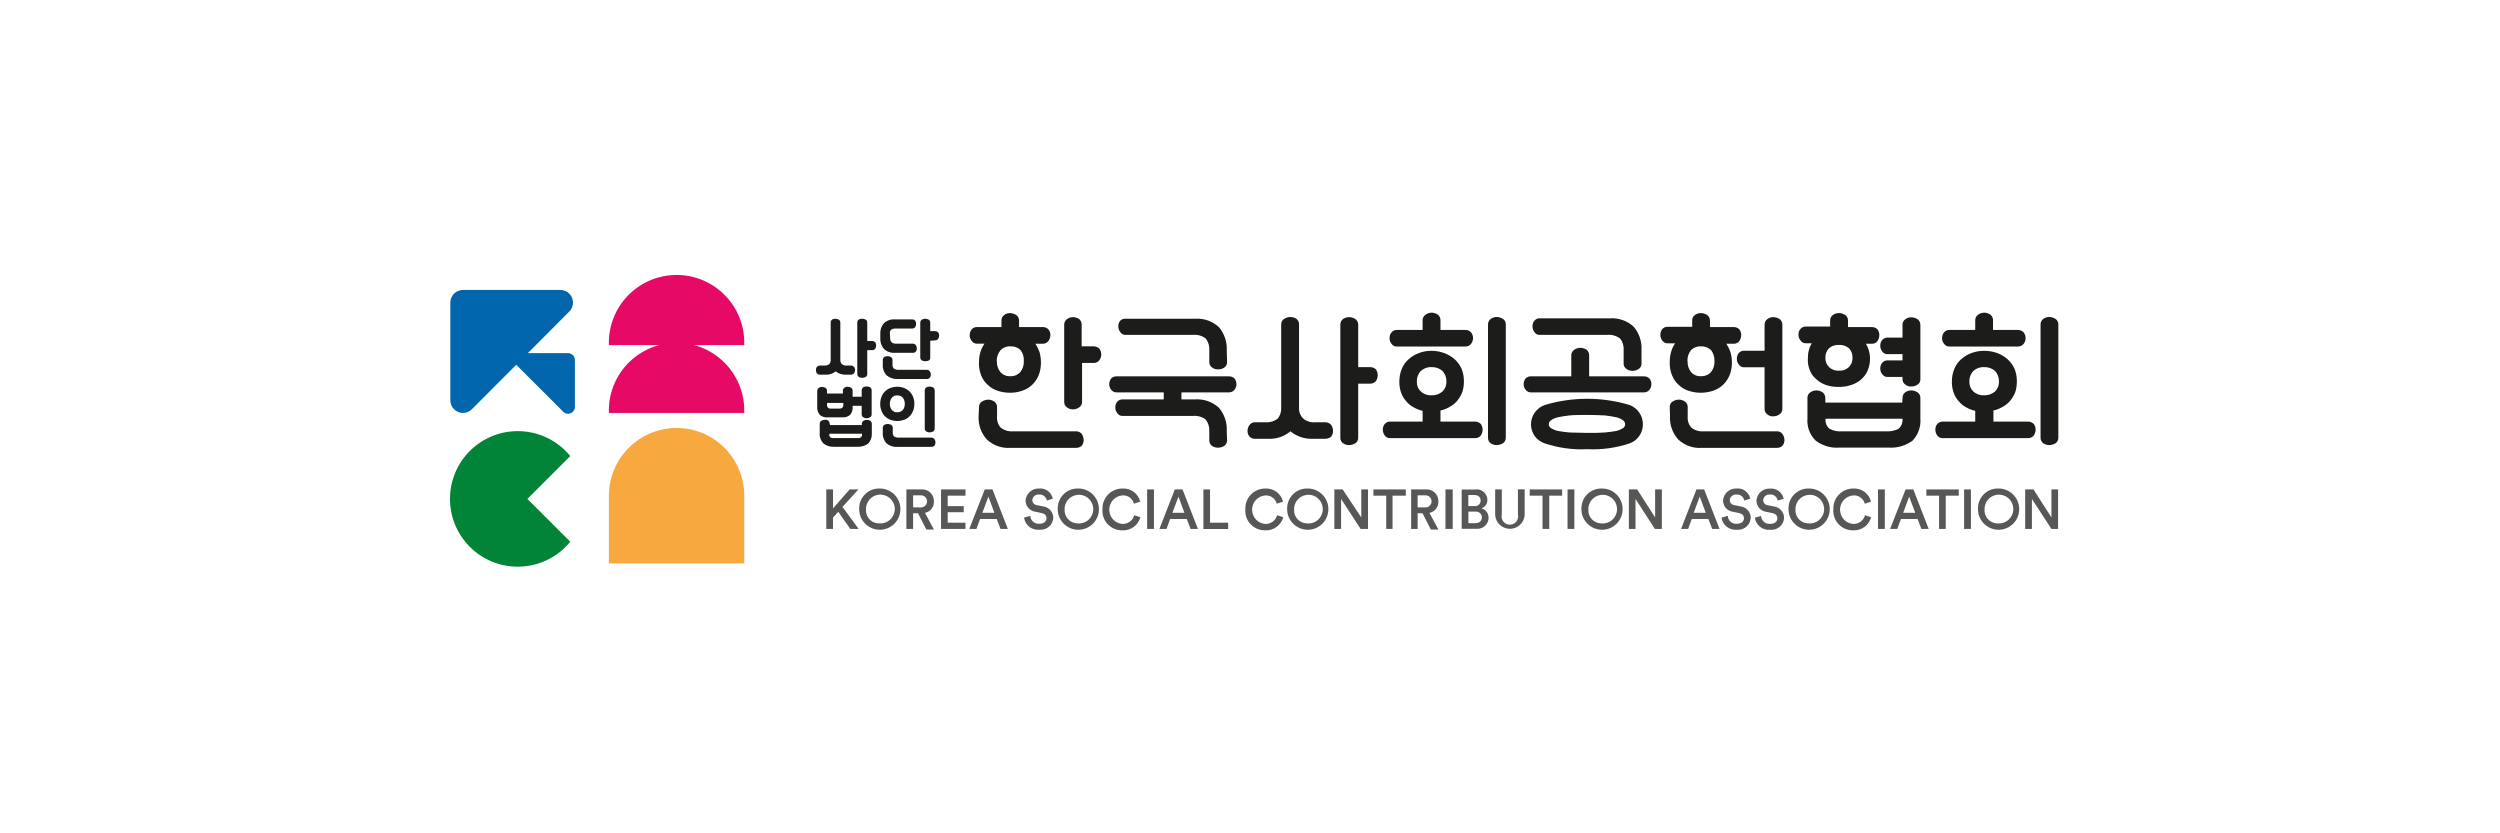 <svg width="300" height="100" viewBox="0 0 300 100" fill="none" xmlns="http://www.w3.org/2000/svg">
<rect width="300" height="100" fill="white"/>
<g clip-path="url(#clip0_2407_9463)">
<path d="M54.04 48.016V36.312C54.04 35.484 54.708 34.806 55.536 34.796C55.536 34.796 55.536 34.796 55.546 34.796H67.253C68.091 34.796 68.769 35.484 68.759 36.322C68.759 36.721 68.599 37.101 68.32 37.38L56.653 49.083C56.074 49.692 55.117 49.712 54.509 49.133C54.2 48.844 54.03 48.435 54.04 48.016Z" fill="#0266AC"/>
<path d="M62.536 42.379H68.17C68.619 42.379 68.988 42.748 68.988 43.197V48.834C68.988 49.283 68.619 49.652 68.17 49.652C67.951 49.652 67.742 49.562 67.592 49.413L61.958 43.785C61.639 43.456 61.649 42.937 61.968 42.618C62.117 42.468 62.317 42.389 62.536 42.379Z" fill="#0266AC"/>
<path d="M73.067 41.421C72.907 36.931 76.417 33.16 80.905 33C85.392 32.84 89.152 36.352 89.311 40.842C89.311 41.032 89.311 41.221 89.311 41.411H73.067V41.421Z" fill="#E60A66"/>
<path d="M73.067 49.552C72.907 45.062 76.417 41.301 80.905 41.141C85.392 40.982 89.152 44.494 89.311 48.983C89.311 49.173 89.311 49.363 89.311 49.552H73.067Z" fill="#E60A66"/>
<path d="M81.194 51.358C76.707 51.358 73.067 55 73.067 59.489V67.611H89.311V59.489C89.311 55 85.691 51.368 81.204 51.358C81.204 51.358 81.204 51.358 81.194 51.358Z" fill="#F7A83E"/>
<path d="M63.284 59.869L68.43 54.73C65.597 51.248 60.472 50.73 56.992 53.563C53.511 56.397 52.993 61.525 55.825 65.007C58.657 68.489 63.783 69.008 67.263 66.174C67.692 65.825 68.081 65.436 68.43 65.007L63.284 59.869Z" fill="#018437"/>
<path d="M100.59 61.415L99.961 62.103V63.47H99.154V58.731H99.961V61.006L101.956 58.731H103.013L101.098 60.826L103.033 63.47H102.036L100.59 61.415Z" fill="#575756"/>
<path d="M105.516 58.621C106.882 58.592 108.019 59.669 108.049 61.036C108.079 62.403 107.002 63.54 105.635 63.57C104.269 63.6 103.132 62.523 103.103 61.156C103.103 61.136 103.103 61.116 103.103 61.096C103.053 59.779 104.08 58.671 105.396 58.621C105.436 58.621 105.476 58.621 105.516 58.621ZM105.516 62.812C106.463 62.882 107.291 62.173 107.371 61.215C107.45 60.258 106.732 59.44 105.775 59.36C104.818 59.28 104 59.998 103.92 60.956C103.92 60.996 103.92 61.046 103.92 61.096C103.841 61.964 104.479 62.732 105.346 62.802C105.406 62.802 105.456 62.802 105.516 62.802V62.812Z" fill="#575756"/>
<path d="M110.163 61.595H109.574V63.47H108.767V58.731H110.582C111.35 58.681 112.018 59.26 112.067 60.038C112.067 60.088 112.067 60.148 112.067 60.198C112.087 60.846 111.639 61.415 111 61.545L112.067 63.54H111.16L110.163 61.595ZM110.432 60.886C110.831 60.936 111.19 60.647 111.24 60.248C111.29 59.849 111 59.489 110.602 59.44C110.542 59.44 110.492 59.44 110.432 59.44H109.574V60.886H110.432Z" fill="#575756"/>
<path d="M112.925 63.47V58.731H115.857V59.48H113.723V60.737H115.648V61.465H113.723V62.722H115.857V63.47H112.925Z" fill="#575756"/>
<path d="M119.606 62.283H117.612L117.173 63.47H116.316L118.17 58.731H119.098L120.943 63.47H120.065L119.606 62.283ZM117.881 61.535H119.327L118.609 59.599L117.881 61.535Z" fill="#575756"/>
<path d="M125.62 60.068C125.54 59.619 125.141 59.31 124.692 59.34C124.283 59.3 123.914 59.599 123.874 60.008C123.874 60.328 124.124 60.587 124.433 60.617L125.111 60.757C125.829 60.816 126.377 61.405 126.397 62.123C126.357 62.962 125.649 63.61 124.812 63.57C124.782 63.57 124.742 63.57 124.712 63.57C123.815 63.65 123.007 63.011 122.887 62.114L123.635 61.904C123.665 62.453 124.124 62.882 124.682 62.852C124.692 62.852 124.702 62.852 124.712 62.852C125.281 62.852 125.58 62.562 125.58 62.193C125.58 61.824 125.35 61.635 124.941 61.555L124.273 61.415C123.595 61.335 123.077 60.767 123.067 60.078C123.117 59.23 123.835 58.592 124.682 58.621C125.47 58.542 126.178 59.07 126.338 59.839L125.62 60.068Z" fill="#575756"/>
<path d="M129.329 58.621C130.695 58.581 131.832 59.659 131.872 61.026C131.912 62.393 130.835 63.53 129.469 63.57C128.103 63.61 126.966 62.532 126.926 61.166C126.926 61.146 126.926 61.116 126.926 61.096C126.876 59.779 127.903 58.671 129.22 58.621C129.259 58.621 129.289 58.621 129.329 58.621ZM129.329 62.812C130.277 62.892 131.114 62.183 131.184 61.236C131.264 60.288 130.556 59.45 129.608 59.38C128.661 59.3 127.823 60.008 127.754 60.956C127.754 61.006 127.754 61.056 127.754 61.096C127.684 61.974 128.332 62.732 129.2 62.802C129.249 62.802 129.289 62.802 129.339 62.802L129.329 62.812Z" fill="#575756"/>
<path d="M132.301 61.106C132.241 59.789 133.268 58.681 134.585 58.621C134.624 58.621 134.654 58.621 134.694 58.621C135.691 58.562 136.589 59.23 136.828 60.198L136.07 60.447C135.921 59.819 135.333 59.4 134.694 59.45C133.747 59.519 133.039 60.347 133.119 61.295C133.179 62.143 133.857 62.812 134.694 62.872C135.352 62.892 135.941 62.463 136.11 61.824L136.848 62.074C136.579 63.031 135.691 63.69 134.694 63.64C133.398 63.67 132.321 62.652 132.291 61.355C132.291 61.275 132.291 61.186 132.291 61.106H132.301Z" fill="#575756"/>
<path d="M137.656 63.47V58.731H138.474V63.47H137.656Z" fill="#575756"/>
<path d="M142.413 62.283H140.418L139.979 63.47H139.132L140.977 58.731H141.904L143.749 63.47H142.871L142.413 62.283ZM140.687 61.535H142.133L141.415 59.599L140.687 61.535Z" fill="#575756"/>
<path d="M144.407 63.47V58.731H145.205V62.722H147.379V63.48H144.407V63.47Z" fill="#575756"/>
<path d="M149.443 61.106C149.383 59.789 150.41 58.681 151.727 58.621C151.766 58.621 151.796 58.621 151.836 58.621C152.833 58.572 153.731 59.23 153.97 60.198L153.212 60.447C153.053 59.829 152.474 59.41 151.836 59.45C150.889 59.519 150.181 60.347 150.261 61.295C150.321 62.143 150.999 62.812 151.836 62.872C152.494 62.892 153.083 62.463 153.252 61.824L153.99 62.074C153.721 63.031 152.833 63.69 151.836 63.64C150.54 63.67 149.463 62.652 149.433 61.355C149.433 61.275 149.433 61.186 149.433 61.106H149.443Z" fill="#575756"/>
<path d="M156.872 58.621C158.238 58.592 159.375 59.669 159.405 61.036C159.435 62.403 158.358 63.54 156.992 63.57C155.626 63.6 154.489 62.523 154.459 61.156C154.459 61.136 154.459 61.116 154.459 61.096C154.409 59.779 155.436 58.671 156.752 58.621C156.792 58.621 156.832 58.621 156.872 58.621ZM156.872 62.812C157.819 62.892 158.657 62.183 158.727 61.236C158.807 60.288 158.099 59.45 157.151 59.38C156.204 59.3 155.366 60.008 155.297 60.956C155.297 61.006 155.297 61.056 155.297 61.096C155.217 61.964 155.855 62.732 156.723 62.802C156.772 62.802 156.822 62.802 156.882 62.802L156.872 62.812Z" fill="#575756"/>
<path d="M163.274 63.47L160.931 59.879V63.47H160.123V58.731H161.12L163.354 62.093V58.731H164.162V63.47H163.274Z" fill="#575756"/>
<path d="M167.104 59.48V63.47H166.346V59.48H164.81V58.731H168.699V59.48H167.104Z" fill="#575756"/>
<path d="M170.703 61.595H170.115V63.47H169.337V58.731H171.162C171.93 58.701 172.578 59.3 172.608 60.078C172.608 60.118 172.608 60.158 172.608 60.198C172.628 60.846 172.169 61.425 171.531 61.545L172.608 63.54H171.701L170.703 61.595ZM170.973 60.886C171.372 60.936 171.731 60.647 171.78 60.248C171.83 59.849 171.541 59.489 171.142 59.44C171.082 59.44 171.033 59.44 170.973 59.44H170.115V60.886H170.973Z" fill="#575756"/>
<path d="M173.456 63.47V58.731H174.324V63.47H173.456Z" fill="#575756"/>
<path d="M177.046 58.731C177.754 58.641 178.392 59.14 178.482 59.849C178.482 59.898 178.482 59.958 178.482 60.008C178.482 60.457 178.203 60.856 177.774 61.006C178.292 61.136 178.641 61.615 178.631 62.143C178.621 62.882 178.013 63.47 177.275 63.46C177.235 63.46 177.195 63.46 177.155 63.46H175.4V58.741H177.036L177.046 58.731ZM176.936 60.727C177.295 60.776 177.624 60.527 177.674 60.168C177.674 60.128 177.674 60.098 177.674 60.058C177.674 59.659 177.395 59.4 176.906 59.4H176.198V60.727H176.926H176.936ZM177.026 62.782C177.505 62.782 177.824 62.523 177.824 62.093C177.824 61.714 177.534 61.405 177.165 61.395C177.126 61.395 177.086 61.395 177.046 61.395H176.208V62.782H177.026Z" fill="#575756"/>
<path d="M179.419 61.824V58.731H180.217V61.724C180.087 62.263 180.406 62.802 180.945 62.932C181.483 63.061 182.022 62.742 182.151 62.203C182.191 62.044 182.191 61.874 182.151 61.714V58.721H182.959V61.814C182.889 62.792 182.032 63.53 181.054 63.45C180.177 63.381 179.479 62.692 179.419 61.814V61.824Z" fill="#575756"/>
<path d="M185.911 59.48V63.47H185.103V59.48H183.568V58.731H187.457V59.48H185.911Z" fill="#575756"/>
<path d="M188.105 63.47V58.731H188.923V63.47H188.105Z" fill="#575756"/>
<path d="M192.183 58.621C193.55 58.592 194.686 59.669 194.716 61.036C194.746 62.403 193.669 63.54 192.303 63.57C190.937 63.6 189.8 62.523 189.77 61.156C189.77 61.136 189.77 61.116 189.77 61.096C189.72 59.779 190.747 58.671 192.064 58.621C192.104 58.621 192.144 58.621 192.183 58.621ZM192.183 62.812C193.131 62.892 193.968 62.183 194.038 61.236C194.118 60.288 193.41 59.45 192.463 59.38C191.515 59.31 190.678 60.008 190.608 60.956C190.608 61.006 190.608 61.056 190.608 61.096C190.528 61.964 191.166 62.732 192.034 62.802C192.084 62.802 192.134 62.802 192.193 62.802L192.183 62.812Z" fill="#575756"/>
<path d="M198.586 63.47L196.262 59.879V63.47H195.464V58.731H196.461L198.615 62.093V58.731H199.423V63.47H198.586Z" fill="#575756"/>
<path d="M205.007 62.283H203.013L202.574 63.47H201.727L203.572 58.731H204.499L206.344 63.47H205.466L205.007 62.283ZM203.242 61.535H204.688L203.97 59.599L203.242 61.535Z" fill="#575756"/>
<path d="M209.315 60.068C209.236 59.619 208.837 59.31 208.388 59.34C207.979 59.3 207.61 59.599 207.57 60.008C207.57 60.328 207.82 60.587 208.129 60.617L208.807 60.757C209.525 60.816 210.073 61.405 210.093 62.123C210.053 62.962 209.345 63.61 208.508 63.57C208.478 63.57 208.438 63.57 208.408 63.57C207.511 63.65 206.703 63.011 206.583 62.114L207.331 61.904C207.361 62.453 207.82 62.882 208.378 62.852C208.388 62.852 208.398 62.852 208.408 62.852C208.976 62.852 209.276 62.562 209.276 62.193C209.276 61.824 209.046 61.635 208.637 61.555L207.969 61.415C207.291 61.335 206.773 60.767 206.763 60.078C206.812 59.23 207.53 58.592 208.378 58.621C209.166 58.542 209.874 59.07 210.033 59.839L209.315 60.068Z" fill="#575756"/>
<path d="M213.324 60.068C213.244 59.619 212.846 59.3 212.387 59.34C211.978 59.3 211.619 59.599 211.579 59.998C211.579 59.998 211.579 60.008 211.579 60.018C211.579 60.328 211.818 60.597 212.128 60.627L212.816 60.767C213.524 60.836 214.072 61.415 214.092 62.133C214.062 62.962 213.354 63.61 212.526 63.58C212.487 63.58 212.457 63.58 212.417 63.58C211.519 63.66 210.702 63.021 210.582 62.123L211.33 61.914C211.36 62.463 211.818 62.892 212.367 62.862C212.387 62.862 212.397 62.862 212.417 62.862C212.985 62.862 213.284 62.572 213.284 62.203C213.284 61.834 213.055 61.645 212.646 61.565L211.978 61.425C211.3 61.345 210.781 60.776 210.771 60.088C210.821 59.24 211.539 58.592 212.387 58.631C213.165 58.552 213.883 59.08 214.042 59.849L213.324 60.078V60.068Z" fill="#575756"/>
<path d="M217.034 58.621C218.4 58.592 219.537 59.669 219.567 61.036C219.597 62.403 218.52 63.54 217.154 63.57C215.787 63.6 214.651 62.523 214.621 61.156C214.621 61.136 214.621 61.116 214.621 61.096C214.571 59.779 215.598 58.671 216.914 58.621C216.954 58.621 216.994 58.621 217.034 58.621ZM217.034 62.812C217.981 62.892 218.819 62.183 218.889 61.236C218.968 60.288 218.26 59.45 217.313 59.38C216.366 59.31 215.528 60.008 215.458 60.956C215.458 61.006 215.458 61.056 215.458 61.096C215.379 61.964 216.017 62.732 216.884 62.802C216.934 62.802 216.984 62.802 217.044 62.802L217.034 62.812Z" fill="#575756"/>
<path d="M220.006 61.106C219.946 59.789 220.973 58.681 222.289 58.621C222.319 58.621 222.359 58.621 222.389 58.621C223.386 58.562 224.284 59.22 224.523 60.198L223.775 60.447C223.615 59.819 223.027 59.4 222.389 59.45C221.442 59.519 220.734 60.347 220.813 61.295C220.873 62.143 221.551 62.812 222.389 62.872C223.047 62.892 223.635 62.463 223.805 61.824L224.533 62.074C224.274 63.031 223.386 63.69 222.389 63.64C221.093 63.67 220.026 62.642 219.996 61.345C219.996 61.265 219.996 61.186 219.996 61.106H220.006Z" fill="#575756"/>
<path d="M225.361 63.47V58.731H226.179V63.47H225.361Z" fill="#575756"/>
<path d="M230.107 62.283H228.113L227.674 63.47H226.817L228.671 58.731H229.599L231.444 63.47H230.566L230.107 62.283ZM228.382 61.535H229.828L229.1 59.599L228.382 61.535Z" fill="#575756"/>
<path d="M233.488 59.48V63.47H232.69V59.48H231.164V58.731H235.053V59.48H233.488Z" fill="#575756"/>
<path d="M235.692 63.47V58.731H236.51V63.47H235.692Z" fill="#575756"/>
<path d="M239.76 58.621C241.126 58.581 242.263 59.659 242.303 61.026C242.343 62.393 241.266 63.53 239.9 63.57C238.534 63.61 237.397 62.532 237.357 61.166C237.357 61.146 237.357 61.116 237.357 61.096C237.307 59.779 238.334 58.671 239.651 58.621C239.69 58.621 239.72 58.621 239.76 58.621ZM239.76 62.812C240.708 62.872 241.535 62.153 241.595 61.196C241.655 60.248 240.937 59.42 239.98 59.36C239.022 59.3 238.205 60.018 238.145 60.976C238.145 61.016 238.145 61.056 238.145 61.096C238.075 61.974 238.723 62.732 239.591 62.812C239.651 62.812 239.7 62.812 239.76 62.812Z" fill="#575756"/>
<path d="M246.172 63.47L243.829 59.879V63.47H243.021V58.731H244.018L246.172 62.093V58.731H246.97V63.47H246.172Z" fill="#575756"/>
<path d="M117.482 43.426C117.482 43.027 117.532 42.628 117.652 42.239C117.762 41.88 117.921 41.541 118.141 41.241H117.273C117.004 41.261 116.754 41.131 116.605 40.912C116.445 40.712 116.356 40.463 116.365 40.203C116.365 39.954 116.445 39.715 116.605 39.525C116.774 39.336 117.024 39.226 117.273 39.246H120.175V38.477C120.165 38.218 120.275 37.979 120.474 37.819C120.673 37.659 120.923 37.569 121.182 37.569C121.451 37.569 121.711 37.659 121.94 37.799C122.159 37.949 122.289 38.208 122.289 38.477V39.246H125.141C125.39 39.246 125.64 39.346 125.809 39.525C125.969 39.715 126.048 39.944 126.048 40.194C126.048 40.453 125.969 40.712 125.809 40.922C125.65 41.131 125.4 41.251 125.141 41.251H124.243C124.453 41.56 124.612 41.9 124.742 42.249C124.852 42.648 124.912 43.057 124.912 43.476C124.922 44.025 124.832 44.564 124.622 45.072C124.443 45.501 124.164 45.891 123.825 46.21C123.486 46.519 123.077 46.758 122.638 46.898C122.169 47.058 121.681 47.138 121.182 47.128C120.693 47.128 120.205 47.058 119.736 46.898C119.297 46.758 118.888 46.529 118.559 46.21C118.2 45.901 117.921 45.511 117.752 45.072C117.542 44.554 117.442 43.985 117.482 43.426ZM117.482 48.834C117.482 48.574 117.602 48.325 117.831 48.185C118.061 48.046 118.32 47.966 118.589 47.956C118.849 47.956 119.098 48.046 119.317 48.185C119.527 48.335 119.646 48.574 119.646 48.834V49.961C119.596 50.46 119.766 50.959 120.095 51.328C120.534 51.657 121.072 51.807 121.611 51.757H129.12C129.389 51.747 129.658 51.867 129.818 52.086C129.957 52.306 130.037 52.555 130.037 52.815C130.037 53.054 129.957 53.284 129.818 53.483C129.628 53.653 129.379 53.753 129.12 53.743H121.282C120.235 53.822 119.198 53.463 118.43 52.745C117.732 51.977 117.373 50.969 117.433 49.931L117.482 48.834ZM119.626 43.376C119.606 43.835 119.756 44.284 120.045 44.643C120.334 44.993 120.783 45.172 121.232 45.142C121.691 45.172 122.139 44.983 122.439 44.643C122.728 44.284 122.877 43.835 122.857 43.376C122.897 42.887 122.758 42.398 122.468 42.009C122.149 41.7 121.711 41.541 121.262 41.56C120.823 41.531 120.384 41.7 120.075 42.009C119.756 42.389 119.586 42.877 119.606 43.376H119.626ZM129.848 43.556V48.225C129.858 48.495 129.728 48.744 129.499 48.884C129.279 49.043 129.01 49.133 128.741 49.123C128.482 49.123 128.232 49.043 128.033 48.884C127.813 48.734 127.694 48.485 127.704 48.225V38.956C127.704 38.697 127.823 38.447 128.033 38.298C128.232 38.148 128.482 38.058 128.741 38.058C128.99 38.058 129.23 38.128 129.449 38.248C129.668 38.408 129.798 38.657 129.798 38.926V41.56H131.234C131.493 41.56 131.733 41.66 131.922 41.84C132.072 42.039 132.151 42.279 132.151 42.528C132.151 42.778 132.072 43.027 131.922 43.227C131.762 43.446 131.503 43.566 131.234 43.556H129.848Z" fill="#1C1C1B"/>
<path d="M147.249 52.825C147.249 53.094 147.139 53.343 146.92 53.503C146.691 53.643 146.431 53.723 146.162 53.723C145.903 53.723 145.654 53.653 145.434 53.503C145.225 53.343 145.105 53.094 145.115 52.825V51.717C145.145 51.218 144.985 50.73 144.676 50.34C144.247 50.011 143.699 49.861 143.161 49.911H134.734C134.475 49.931 134.226 49.802 134.076 49.582C133.916 49.383 133.827 49.133 133.837 48.874C133.837 48.624 133.916 48.385 134.076 48.195C134.245 48.016 134.485 47.916 134.734 47.926H139.65V47.088H134.026C133.767 47.098 133.508 46.988 133.348 46.779C133.188 46.589 133.099 46.34 133.109 46.09C133.109 45.841 133.188 45.601 133.348 45.412C133.527 45.232 133.777 45.142 134.026 45.162H147.459C147.708 45.152 147.957 45.242 148.137 45.412C148.286 45.601 148.376 45.841 148.376 46.09C148.376 46.34 148.286 46.579 148.137 46.779C147.967 46.978 147.718 47.098 147.459 47.088H141.774V47.926H143.41C144.457 47.856 145.484 48.215 146.262 48.924C146.93 49.702 147.269 50.709 147.209 51.737L147.249 52.825ZM147.249 43.426C147.269 43.696 147.139 43.955 146.92 44.105C146.701 44.254 146.431 44.334 146.162 44.324C145.903 44.334 145.634 44.254 145.434 44.085C145.215 43.935 145.095 43.686 145.115 43.426V41.999C145.145 41.501 144.995 41.002 144.676 40.613C144.238 40.283 143.699 40.134 143.161 40.184H135.083C134.824 40.203 134.575 40.074 134.435 39.854C134.275 39.645 134.186 39.385 134.196 39.126C134.196 38.887 134.275 38.657 134.435 38.477C134.604 38.308 134.844 38.218 135.083 38.248H143.41C144.457 38.178 145.484 38.537 146.262 39.246C146.93 40.034 147.269 41.052 147.209 42.079L147.249 43.426Z" fill="#1C1C1B"/>
<path d="M155.885 48.824C155.835 49.343 156.015 49.852 156.374 50.221C156.792 50.57 157.341 50.73 157.879 50.67H159.046C159.315 50.67 159.575 50.789 159.744 50.999C159.894 51.218 159.964 51.468 159.964 51.727C159.964 51.967 159.884 52.196 159.744 52.386C159.555 52.565 159.305 52.655 159.046 52.655H157.58C156.593 52.705 155.616 52.386 154.858 51.757C154.09 52.396 153.113 52.715 152.125 52.655H150.62C150.36 52.675 150.111 52.575 149.942 52.386C149.782 52.206 149.702 51.967 149.702 51.727C149.702 51.468 149.782 51.208 149.942 50.999C150.091 50.779 150.35 50.65 150.62 50.67H151.796C152.335 50.719 152.883 50.57 153.312 50.241C153.631 49.861 153.781 49.373 153.741 48.874V38.926C153.741 38.657 153.871 38.408 154.09 38.268C154.309 38.128 154.559 38.048 154.818 38.038C155.077 38.038 155.337 38.108 155.556 38.248C155.775 38.408 155.895 38.657 155.885 38.926V48.824ZM162.985 52.535C162.985 52.805 162.855 53.054 162.636 53.194C162.407 53.334 162.147 53.403 161.878 53.413C161.629 53.413 161.38 53.334 161.17 53.194C160.951 53.044 160.831 52.795 160.841 52.535V38.936C160.841 38.677 160.961 38.428 161.17 38.278C161.38 38.138 161.629 38.058 161.878 38.058C162.147 38.058 162.407 38.138 162.636 38.278C162.855 38.438 162.985 38.687 162.985 38.956V44.055H164.411C164.67 44.055 164.92 44.145 165.109 44.324C165.398 44.743 165.398 45.312 165.109 45.731C164.94 45.93 164.68 46.05 164.411 46.04H162.985V52.535Z" fill="#1C1C1B"/>
<path d="M167.921 45.781C167.921 45.242 168.021 44.713 168.23 44.224C168.41 43.785 168.699 43.396 169.058 43.087C169.417 42.768 169.836 42.518 170.285 42.359C170.763 42.179 171.282 42.089 171.79 42.099C172.299 42.099 172.808 42.189 173.286 42.359C173.745 42.528 174.164 42.768 174.533 43.087C174.892 43.406 175.181 43.795 175.38 44.224C175.58 44.723 175.68 45.252 175.67 45.781C175.67 46.22 175.61 46.659 175.47 47.078C175.321 47.437 175.121 47.776 174.882 48.075C174.632 48.375 174.323 48.624 173.984 48.814C173.635 49.023 173.256 49.173 172.857 49.263V50.59H177.006C177.265 50.59 177.504 50.69 177.694 50.869C177.833 51.069 177.913 51.308 177.913 51.548C177.913 51.807 177.833 52.056 177.694 52.266C177.524 52.475 177.275 52.585 177.006 52.575H166.854C166.585 52.595 166.336 52.486 166.176 52.266C166.017 52.056 165.937 51.807 165.937 51.548C165.937 51.298 166.017 51.059 166.176 50.869C166.346 50.68 166.595 50.57 166.854 50.59H170.713V49.303C170.315 49.213 169.946 49.063 169.597 48.854C169.257 48.674 168.958 48.425 168.719 48.115C168.46 47.826 168.26 47.487 168.131 47.118C167.981 46.689 167.911 46.24 167.921 45.781ZM167.662 41.58C167.403 41.61 167.143 41.491 166.994 41.271C166.824 41.072 166.735 40.822 166.745 40.563C166.745 40.313 166.824 40.064 166.994 39.874C167.153 39.675 167.403 39.575 167.662 39.595H170.713V38.438C170.713 38.168 170.833 37.919 171.062 37.769C171.272 37.609 171.531 37.52 171.79 37.52C172.05 37.52 172.309 37.609 172.528 37.749C172.738 37.909 172.867 38.168 172.857 38.438V39.595H175.849C176.098 39.595 176.348 39.685 176.517 39.874C176.677 40.064 176.766 40.313 176.766 40.563C176.766 40.822 176.677 41.072 176.517 41.271C176.358 41.481 176.108 41.59 175.849 41.58H167.662ZM170.025 45.761C169.995 46.22 170.175 46.679 170.514 46.988C170.863 47.307 171.322 47.467 171.79 47.437C172.259 47.457 172.728 47.297 173.087 46.988C173.416 46.669 173.595 46.22 173.565 45.761C173.585 45.292 173.406 44.843 173.087 44.504C172.728 44.194 172.259 44.035 171.79 44.055C171.322 44.025 170.863 44.194 170.514 44.504C170.185 44.833 170.005 45.292 170.025 45.761ZM180.695 52.515C180.705 52.785 180.576 53.044 180.356 53.194C180.127 53.324 179.868 53.403 179.609 53.413C179.349 53.413 179.1 53.334 178.881 53.194C178.671 53.034 178.551 52.785 178.561 52.515V38.936C178.561 38.677 178.671 38.428 178.881 38.268C179.09 38.118 179.349 38.038 179.609 38.038C179.878 38.038 180.127 38.128 180.356 38.268C180.576 38.418 180.705 38.667 180.695 38.936V52.515Z" fill="#1C1C1B"/>
<path d="M183.757 47.088C183.498 47.108 183.238 46.988 183.079 46.779C182.919 46.589 182.83 46.34 182.839 46.09C182.839 45.841 182.919 45.601 183.079 45.412C183.258 45.232 183.508 45.142 183.757 45.162H188.554V42.638C188.554 42.369 188.683 42.119 188.903 41.98C189.112 41.82 189.371 41.74 189.64 41.74C189.91 41.74 190.169 41.82 190.388 41.959C190.588 42.129 190.698 42.379 190.698 42.638V45.162H197.259C197.508 45.152 197.748 45.242 197.927 45.412C198.087 45.601 198.177 45.841 198.167 46.09C198.167 46.34 198.087 46.589 197.927 46.779C197.768 46.978 197.518 47.098 197.259 47.088H183.757ZM190.468 53.902C188.753 53.992 187.028 53.753 185.392 53.214C184.395 52.895 183.717 51.977 183.717 50.929C183.717 49.871 184.395 48.934 185.392 48.594C188.703 47.607 192.223 47.607 195.534 48.594C196.511 48.953 197.159 49.891 197.149 50.929C197.149 51.957 196.501 52.875 195.534 53.214C193.899 53.753 192.183 53.992 190.468 53.902ZM196.98 43.606C197 43.875 196.87 44.125 196.651 44.274C196.431 44.424 196.162 44.504 195.893 44.504C195.634 44.504 195.374 44.424 195.165 44.264C194.946 44.115 194.816 43.865 194.836 43.606V41.999C194.876 41.501 194.716 41.002 194.407 40.613C193.968 40.293 193.43 40.134 192.891 40.184H184.804C184.535 40.214 184.275 40.084 184.136 39.854C183.976 39.655 183.887 39.405 183.897 39.146C183.897 38.897 183.976 38.667 184.136 38.477C184.305 38.278 184.545 38.178 184.804 38.198H193.181C194.228 38.128 195.255 38.487 196.033 39.196C196.701 39.974 197.04 40.982 196.98 42.009V43.606ZM190.468 49.792C189.621 49.792 188.913 49.792 188.344 49.852C187.865 49.901 187.387 49.981 186.918 50.081C186.629 50.141 186.36 50.261 186.12 50.44C185.861 50.6 185.781 50.939 185.941 51.198C185.991 51.278 186.051 51.338 186.12 51.378C186.37 51.528 186.639 51.647 186.918 51.707C187.387 51.797 187.865 51.857 188.344 51.897C188.913 51.897 189.621 51.947 190.468 51.947C191.316 51.947 192.004 51.947 192.592 51.897C193.181 51.847 193.589 51.777 193.998 51.707C194.268 51.637 194.527 51.528 194.766 51.378C195.025 51.198 195.095 50.849 194.916 50.59C194.876 50.53 194.826 50.48 194.766 50.44C194.537 50.27 194.277 50.151 193.998 50.081C193.53 49.981 193.061 49.901 192.592 49.852C192.004 49.822 191.276 49.792 190.468 49.792Z" fill="#1C1C1B"/>
<path d="M200.371 43.426C200.371 43.007 200.42 42.598 200.54 42.199C200.64 41.84 200.799 41.501 201.019 41.201H200.161C199.892 41.221 199.633 41.092 199.483 40.872C199.323 40.672 199.234 40.423 199.244 40.164C199.244 39.914 199.323 39.675 199.483 39.485C199.653 39.296 199.902 39.196 200.161 39.216H203.063V38.458C203.053 38.198 203.173 37.949 203.392 37.799C203.601 37.649 203.841 37.569 204.1 37.569C204.369 37.569 204.629 37.659 204.858 37.799C205.077 37.959 205.197 38.208 205.197 38.477V39.246H208.049C208.308 39.246 208.548 39.346 208.727 39.525C208.867 39.725 208.947 39.954 208.947 40.194C208.947 40.453 208.867 40.702 208.727 40.922C208.568 41.131 208.318 41.261 208.049 41.251H207.152C207.361 41.56 207.53 41.9 207.65 42.249C207.77 42.648 207.83 43.057 207.83 43.476C207.84 44.025 207.74 44.564 207.53 45.072C207.351 45.501 207.072 45.891 206.733 46.21C206.394 46.519 205.985 46.758 205.546 46.898C204.599 47.208 203.592 47.208 202.644 46.898C202.205 46.758 201.797 46.529 201.467 46.21C201.108 45.901 200.839 45.511 200.66 45.072C200.44 44.554 200.341 43.985 200.371 43.426ZM200.371 48.834C200.361 48.574 200.49 48.325 200.71 48.185C200.939 48.036 201.208 47.956 201.477 47.956C201.737 47.956 201.986 48.046 202.195 48.185C202.405 48.335 202.525 48.574 202.525 48.834V49.961C202.475 50.46 202.644 50.959 202.973 51.328C203.402 51.657 203.941 51.807 204.479 51.757H213.215C213.484 51.737 213.743 51.867 213.903 52.086C214.052 52.296 214.132 52.555 214.132 52.815C214.132 53.054 214.052 53.294 213.903 53.483C213.723 53.663 213.474 53.753 213.215 53.743H204.24C203.193 53.822 202.166 53.463 201.398 52.745C200.7 51.977 200.341 50.969 200.4 49.931L200.371 48.834ZM202.515 43.376C202.495 43.835 202.634 44.284 202.923 44.643C203.223 44.993 203.661 45.172 204.12 45.142C204.579 45.162 205.018 44.983 205.327 44.643C205.606 44.284 205.755 43.835 205.736 43.376C205.765 42.887 205.626 42.398 205.327 42.009C204.998 41.7 204.569 41.541 204.12 41.56C203.671 41.541 203.242 41.7 202.923 42.009C202.614 42.398 202.465 42.887 202.495 43.376H202.515ZM213.883 49.063C213.893 49.333 213.763 49.582 213.544 49.722C213.324 49.881 213.055 49.961 212.786 49.961C212.527 49.981 212.277 49.891 212.078 49.722C211.858 49.572 211.739 49.323 211.749 49.063V44.075H209.325C209.056 44.095 208.807 43.965 208.657 43.745C208.338 43.336 208.338 42.768 208.657 42.359C208.827 42.169 209.076 42.069 209.325 42.089H211.749V38.956C211.749 38.697 211.858 38.447 212.078 38.298C212.277 38.138 212.527 38.058 212.786 38.058C213.055 38.058 213.314 38.138 213.544 38.278C213.763 38.438 213.883 38.687 213.883 38.956V49.063Z" fill="#1C1C1B"/>
<path d="M216.944 43.017C216.944 42.678 216.974 42.349 217.064 42.019C217.134 41.73 217.253 41.451 217.413 41.191H216.715C216.455 41.211 216.206 41.081 216.067 40.862C215.897 40.663 215.807 40.403 215.817 40.134C215.807 39.884 215.897 39.645 216.067 39.465C216.226 39.276 216.465 39.166 216.715 39.186H219.617V38.458C219.617 38.198 219.736 37.949 219.946 37.799C220.155 37.649 220.414 37.569 220.674 37.569C220.943 37.569 221.202 37.659 221.432 37.799C221.641 37.949 221.761 38.198 221.761 38.458V39.246H224.613C224.872 39.246 225.121 39.336 225.301 39.525C225.44 39.715 225.52 39.954 225.52 40.194C225.52 40.453 225.45 40.702 225.301 40.922C225.141 41.141 224.882 41.261 224.613 41.251H223.915C224.493 42.239 224.563 43.446 224.104 44.494C223.925 44.903 223.655 45.262 223.316 45.551C222.967 45.851 222.558 46.07 222.12 46.21C221.651 46.359 221.162 46.439 220.674 46.429C220.175 46.439 219.676 46.379 219.198 46.23C218.769 46.09 218.37 45.871 218.031 45.571C217.672 45.292 217.393 44.933 217.213 44.514C217.004 44.045 216.914 43.526 216.944 43.017ZM228.302 47.746C228.302 47.487 228.412 47.227 228.631 47.078C228.841 46.928 229.09 46.848 229.339 46.848C229.609 46.848 229.868 46.938 230.097 47.078C230.327 47.227 230.456 47.477 230.446 47.746V50.221C230.526 51.198 230.177 52.176 229.499 52.885C228.671 53.483 227.664 53.782 226.647 53.713H220.724C219.706 53.792 218.709 53.493 217.891 52.885C217.173 52.186 216.814 51.208 216.894 50.221V47.746C216.884 47.477 217.014 47.218 217.243 47.078C217.463 46.928 217.722 46.848 217.981 46.848C218.24 46.848 218.49 46.938 218.709 47.078C218.919 47.237 219.038 47.487 219.038 47.746V48.315H228.272L228.302 47.746ZM219.048 42.967C219.038 43.366 219.188 43.755 219.477 44.035C219.786 44.354 220.225 44.514 220.674 44.484C221.122 44.514 221.561 44.354 221.88 44.035C222.16 43.755 222.309 43.366 222.299 42.967C222.329 42.538 222.179 42.109 221.88 41.79C221.541 41.511 221.112 41.371 220.674 41.391C220.235 41.361 219.806 41.511 219.477 41.79C219.178 42.099 219.018 42.528 219.048 42.967ZM226.338 51.757C226.856 51.797 227.375 51.687 227.834 51.448C228.173 51.148 228.342 50.7 228.302 50.251H219.068C219.008 50.7 219.188 51.158 219.537 51.448C219.986 51.697 220.504 51.807 221.013 51.757H226.338ZM230.446 45.501C230.466 45.771 230.327 46.02 230.097 46.16C229.878 46.31 229.609 46.389 229.339 46.379C229.08 46.399 228.831 46.31 228.631 46.14C228.412 46 228.282 45.741 228.302 45.481V45.232H226.547C226.278 45.262 226.019 45.132 225.869 44.903C225.71 44.713 225.62 44.464 225.63 44.214C225.63 43.965 225.71 43.715 225.869 43.526C226.039 43.326 226.288 43.227 226.547 43.247H228.302V42.498H226.547C226.278 42.528 226.019 42.398 225.869 42.179C225.71 41.98 225.62 41.73 225.63 41.471C225.63 41.221 225.71 40.982 225.869 40.792C226.039 40.603 226.288 40.493 226.547 40.513H228.302V38.976C228.292 38.717 228.412 38.468 228.631 38.318C228.831 38.158 229.08 38.078 229.339 38.078C229.609 38.078 229.868 38.158 230.097 38.298C230.317 38.458 230.446 38.707 230.446 38.976V45.501Z" fill="#1C1C1B"/>
<path d="M234.226 45.781C234.226 45.242 234.325 44.713 234.535 44.224C234.714 43.785 235.004 43.396 235.363 43.087C235.722 42.768 236.14 42.518 236.589 42.359C237.088 42.179 237.616 42.089 238.145 42.099C238.653 42.099 239.162 42.189 239.651 42.359C240.099 42.528 240.518 42.768 240.887 43.087C241.246 43.406 241.535 43.795 241.735 44.224C241.934 44.723 242.034 45.252 242.024 45.781C242.024 46.22 241.964 46.659 241.825 47.078C241.675 47.437 241.475 47.776 241.236 48.075C240.987 48.375 240.678 48.624 240.339 48.814C239.99 49.023 239.611 49.173 239.212 49.263V50.59H243.36C243.619 50.59 243.859 50.69 244.048 50.869C244.198 51.069 244.278 51.298 244.278 51.548C244.278 51.807 244.188 52.056 244.048 52.266C243.879 52.475 243.629 52.585 243.36 52.575H233.159C232.89 52.595 232.64 52.486 232.481 52.266C232.321 52.056 232.241 51.807 232.241 51.548C232.241 51.298 232.321 51.059 232.481 50.869C232.65 50.68 232.899 50.58 233.159 50.59H237.028V49.303C236.629 49.213 236.25 49.063 235.901 48.854C235.562 48.674 235.263 48.425 235.024 48.115C234.764 47.826 234.565 47.487 234.435 47.118C234.286 46.689 234.216 46.24 234.226 45.781ZM233.967 41.58C233.707 41.61 233.448 41.491 233.298 41.271C233.129 41.072 233.039 40.822 233.049 40.563C233.049 40.313 233.129 40.064 233.298 39.874C233.458 39.675 233.707 39.575 233.967 39.595H237.028V38.438C237.018 38.168 237.148 37.919 237.367 37.769C237.576 37.609 237.836 37.52 238.095 37.52C238.354 37.52 238.614 37.609 238.833 37.749C239.042 37.909 239.172 38.168 239.162 38.438V39.595H242.154C242.413 39.595 242.652 39.695 242.832 39.874C242.981 40.074 243.071 40.313 243.071 40.563C243.071 40.822 242.991 41.072 242.832 41.271C242.662 41.471 242.413 41.59 242.154 41.58H233.967ZM236.33 45.761C236.3 46.22 236.479 46.679 236.819 46.988C237.168 47.307 237.626 47.467 238.095 47.437C238.564 47.457 239.032 47.297 239.391 46.988C239.72 46.669 239.9 46.22 239.87 45.761C239.89 45.292 239.71 44.843 239.391 44.504C239.032 44.194 238.564 44.035 238.095 44.055C237.626 44.025 237.168 44.194 236.819 44.504C236.489 44.833 236.31 45.292 236.33 45.761ZM247 52.515C247.01 52.785 246.88 53.044 246.661 53.194C246.432 53.324 246.172 53.403 245.913 53.413C245.654 53.413 245.404 53.334 245.195 53.194C244.976 53.034 244.856 52.785 244.866 52.515V38.936C244.866 38.677 244.976 38.418 245.195 38.268C245.404 38.118 245.654 38.038 245.913 38.038C246.182 38.038 246.432 38.128 246.661 38.268C246.88 38.418 247.01 38.667 247 38.936V52.515Z" fill="#1C1C1B"/>
<path d="M100.839 43.137C100.819 43.336 100.879 43.536 101.018 43.686C101.188 43.825 101.397 43.895 101.617 43.865H102.075C102.225 43.865 102.365 43.915 102.474 44.015C102.564 44.125 102.614 44.264 102.604 44.404C102.604 44.544 102.564 44.683 102.484 44.803C102.375 44.913 102.225 44.973 102.075 44.963H101.527C101.078 44.983 100.629 44.843 100.28 44.564C99.931 44.853 99.483 44.993 99.034 44.963H98.436C98.286 44.983 98.136 44.923 98.037 44.803C97.947 44.693 97.907 44.544 97.907 44.404C97.907 44.264 97.947 44.125 98.037 44.015C98.146 43.915 98.286 43.855 98.436 43.865H98.904C99.124 43.885 99.343 43.825 99.513 43.696C99.642 43.536 99.702 43.336 99.682 43.137V38.737C99.672 38.587 99.732 38.438 99.852 38.348C99.971 38.288 100.101 38.248 100.231 38.248C100.38 38.248 100.53 38.288 100.659 38.358C100.789 38.448 100.849 38.597 100.839 38.747V43.137ZM104.07 42.019V44.853C104.08 45.003 104.01 45.142 103.89 45.232C103.761 45.302 103.611 45.342 103.462 45.342C103.322 45.342 103.172 45.302 103.053 45.232C102.933 45.142 102.863 45.003 102.873 44.853V38.737C102.863 38.587 102.923 38.438 103.053 38.348C103.172 38.278 103.322 38.238 103.462 38.248C103.611 38.248 103.761 38.288 103.89 38.358C104.02 38.448 104.08 38.597 104.07 38.747V40.922H104.618C104.768 40.922 104.917 40.972 105.027 41.072C105.177 41.311 105.177 41.61 105.027 41.85C104.927 41.969 104.778 42.039 104.618 42.019H104.07Z" fill="#1C1C1B"/>
<path d="M106.822 40.603C106.812 40.762 106.862 40.932 106.972 41.052C107.121 41.181 107.311 41.251 107.51 41.241H109.505C109.654 41.231 109.804 41.291 109.904 41.411C109.983 41.531 110.023 41.67 110.023 41.82C110.023 41.95 109.983 42.089 109.904 42.189C109.804 42.299 109.654 42.359 109.505 42.339H107.411C106.922 42.379 106.443 42.209 106.084 41.88C105.765 41.52 105.606 41.052 105.636 40.573V40.064C105.606 39.595 105.765 39.126 106.084 38.777C106.443 38.447 106.922 38.288 107.411 38.328H109.405C109.555 38.308 109.704 38.358 109.814 38.468C109.894 38.577 109.933 38.717 109.933 38.857C109.933 39.006 109.894 39.146 109.814 39.266C109.714 39.385 109.555 39.435 109.405 39.425H107.51C107.311 39.405 107.101 39.455 106.932 39.565C106.822 39.695 106.772 39.854 106.782 40.014L106.822 40.603ZM105.935 43.237C105.915 43.077 105.985 42.927 106.114 42.837C106.234 42.768 106.373 42.738 106.513 42.738C106.653 42.738 106.802 42.778 106.922 42.847C107.052 42.937 107.111 43.087 107.101 43.247V43.725C107.081 43.915 107.141 44.105 107.271 44.244C107.45 44.354 107.67 44.394 107.879 44.374H111.17C111.33 44.364 111.479 44.434 111.569 44.554C111.659 44.673 111.699 44.813 111.699 44.953C111.699 45.092 111.659 45.232 111.569 45.342C111.459 45.442 111.32 45.491 111.17 45.481H107.72C107.241 45.511 106.762 45.352 106.393 45.042C106.064 44.683 105.895 44.204 105.935 43.715V43.237ZM111.629 40.892V42.887C111.639 43.017 111.599 43.147 111.499 43.237C111.369 43.306 111.22 43.346 111.07 43.346C110.911 43.356 110.741 43.316 110.602 43.237C110.482 43.147 110.422 43.007 110.432 42.858V38.747C110.432 38.597 110.482 38.458 110.602 38.368C110.731 38.288 110.871 38.248 111.02 38.248C111.17 38.248 111.32 38.288 111.449 38.358C111.569 38.447 111.639 38.587 111.629 38.737V39.735H112.177C112.327 39.735 112.476 39.785 112.586 39.884C112.656 40.004 112.696 40.134 112.696 40.273C112.696 40.413 112.656 40.543 112.586 40.663C112.486 40.782 112.337 40.852 112.177 40.842L111.629 40.892Z" fill="#1C1C1B"/>
<path d="M104.598 49.692C104.608 49.842 104.549 49.991 104.419 50.071C104.289 50.151 104.14 50.191 103.99 50.191C103.841 50.191 103.701 50.151 103.581 50.071C103.452 49.991 103.392 49.842 103.402 49.692V48.694H102.315V48.784C102.355 49.143 102.245 49.502 102.016 49.782C101.756 50.001 101.427 50.111 101.088 50.081H99.293C98.964 50.111 98.625 50.001 98.376 49.782C98.147 49.502 98.037 49.143 98.067 48.784V46.938C98.067 46.788 98.127 46.639 98.246 46.549C98.356 46.469 98.496 46.419 98.635 46.429C98.785 46.429 98.924 46.469 99.054 46.539C99.184 46.629 99.253 46.779 99.243 46.938V47.227H101.148V46.918C101.138 46.769 101.198 46.619 101.318 46.529C101.437 46.449 101.577 46.399 101.717 46.409C101.856 46.409 102.006 46.449 102.125 46.519C102.255 46.609 102.325 46.759 102.315 46.918V47.607H103.402V46.868C103.402 46.719 103.462 46.569 103.581 46.479C103.701 46.409 103.851 46.369 103.99 46.369C104.14 46.369 104.289 46.409 104.419 46.479C104.549 46.569 104.608 46.719 104.598 46.868V49.692ZM99.612 51.009H103.422V50.889C103.412 50.739 103.482 50.59 103.611 50.5C103.731 50.42 103.87 50.38 104.02 50.38C104.16 50.38 104.309 50.42 104.429 50.49C104.559 50.58 104.628 50.73 104.618 50.889V51.987C104.648 52.436 104.499 52.875 104.2 53.214C103.811 53.503 103.332 53.643 102.853 53.613H100.141C99.662 53.653 99.184 53.513 98.805 53.214C98.496 52.885 98.326 52.436 98.366 51.987V50.889C98.356 50.73 98.426 50.58 98.555 50.49C98.685 50.42 98.825 50.38 98.974 50.38H99.194L99.383 50.46C99.383 50.46 99.473 50.56 99.513 50.62C99.553 50.69 99.562 50.779 99.562 50.859L99.612 51.009ZM101.198 48.355H99.243V48.574C99.224 48.704 99.273 48.834 99.363 48.924C99.463 49.013 99.593 49.053 99.722 49.033H100.719C100.849 49.043 100.989 49.003 101.088 48.924C101.168 48.824 101.208 48.704 101.198 48.574V48.355ZM102.764 52.565H103.103C103.182 52.545 103.252 52.515 103.322 52.475C103.362 52.426 103.402 52.366 103.442 52.306C103.442 52.216 103.442 52.136 103.442 52.047H99.533C99.513 52.136 99.513 52.216 99.533 52.306C99.543 52.376 99.582 52.436 99.642 52.475C99.702 52.525 99.772 52.555 99.852 52.565H102.764Z" fill="#1C1C1B"/>
<path d="M105.626 48.465C105.626 48.175 105.675 47.876 105.785 47.607C105.875 47.357 106.024 47.138 106.214 46.958C106.403 46.779 106.623 46.639 106.862 46.549C107.121 46.459 107.391 46.409 107.67 46.409C107.949 46.409 108.228 46.459 108.488 46.549C108.727 46.649 108.946 46.788 109.136 46.958C109.315 47.148 109.465 47.367 109.565 47.607C109.674 47.876 109.734 48.175 109.724 48.465C109.724 48.754 109.674 49.043 109.565 49.313C109.465 49.562 109.325 49.782 109.136 49.971C108.946 50.151 108.727 50.291 108.488 50.38C108.228 50.47 107.949 50.52 107.67 50.52C107.391 50.52 107.121 50.47 106.862 50.38C106.623 50.291 106.403 50.151 106.214 49.971C106.024 49.792 105.875 49.562 105.785 49.313C105.675 49.043 105.616 48.754 105.626 48.465ZM105.935 51.388C105.915 51.228 105.985 51.079 106.114 50.989C106.244 50.909 106.393 50.879 106.543 50.879C106.683 50.879 106.832 50.919 106.952 50.989C107.082 51.079 107.151 51.228 107.131 51.388V51.867C107.111 52.056 107.171 52.246 107.301 52.386C107.49 52.486 107.7 52.535 107.909 52.515H111.729C111.888 52.505 112.038 52.575 112.137 52.695C112.217 52.815 112.257 52.954 112.257 53.094C112.257 53.234 112.217 53.363 112.137 53.473C112.028 53.583 111.878 53.633 111.729 53.623H107.74C107.251 53.673 106.772 53.523 106.393 53.214C106.064 52.855 105.895 52.376 105.935 51.897V51.388ZM106.782 48.465C106.772 48.724 106.852 48.983 107.012 49.183C107.171 49.383 107.421 49.492 107.67 49.472C107.929 49.482 108.178 49.383 108.348 49.183C108.508 48.974 108.587 48.724 108.577 48.465C108.577 48.205 108.508 47.946 108.348 47.736C108.178 47.537 107.929 47.437 107.67 47.447C107.421 47.427 107.171 47.537 107.012 47.736C106.852 47.946 106.772 48.205 106.782 48.465ZM112.167 51.388C112.177 51.538 112.107 51.677 111.988 51.767C111.858 51.847 111.709 51.887 111.559 51.887C111.409 51.887 111.26 51.847 111.14 51.767C111.011 51.687 110.951 51.538 110.971 51.388V46.888C110.961 46.739 111.02 46.589 111.14 46.499C111.27 46.419 111.409 46.389 111.559 46.389C111.709 46.389 111.858 46.429 111.988 46.499C112.107 46.589 112.177 46.739 112.167 46.888V51.388Z" fill="#1C1C1B"/>
</g>
<defs>
<clipPath id="clip0_2407_9463">
<rect width="193" height="35" fill="white" transform="translate(54 33)"/>
</clipPath>
</defs>
</svg>
